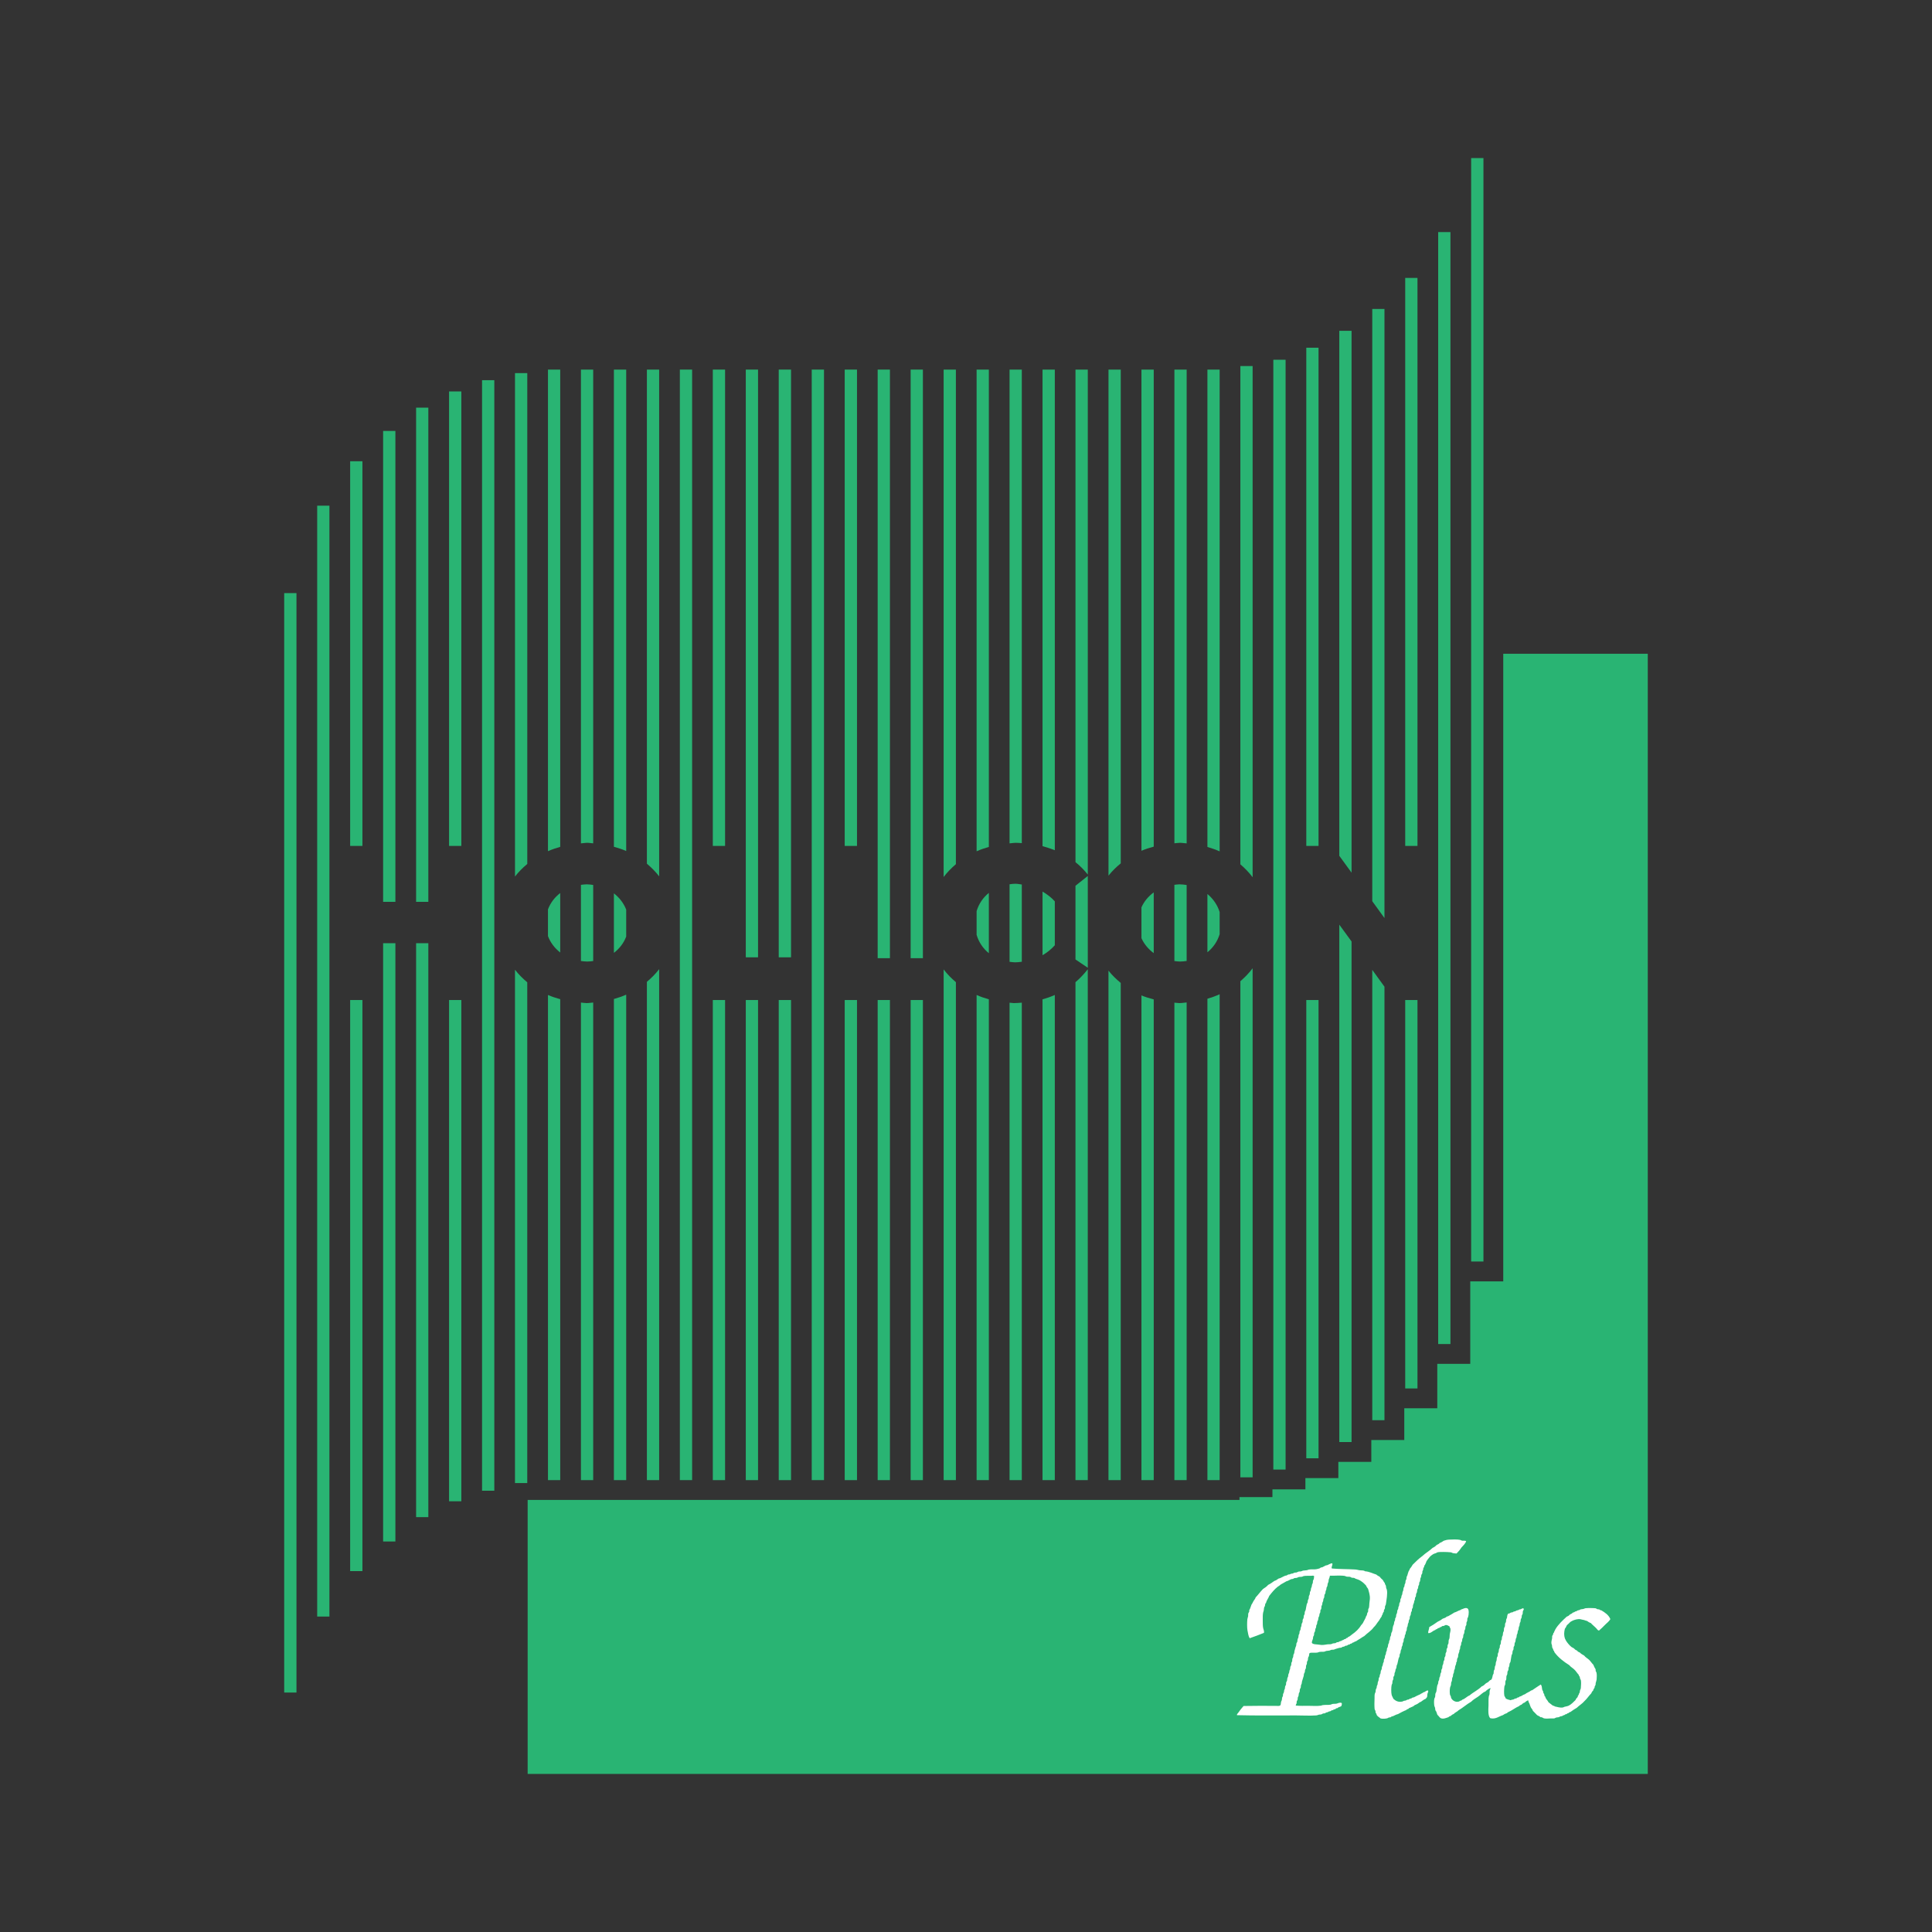 <?xml version="1.0" encoding="utf-8"?>
<!-- Generator: Adobe Illustrator 15.0.0, SVG Export Plug-In . SVG Version: 6.00 Build 0)  -->
<!DOCTYPE svg PUBLIC "-//W3C//DTD SVG 1.1//EN" "http://www.w3.org/Graphics/SVG/1.1/DTD/svg11.dtd">
<svg version="1.1" id="Слой_1" xmlns="http://www.w3.org/2000/svg" xmlns:xlink="http://www.w3.org/1999/xlink" x="0px" y="0px"
	 width="110px" height="110px" viewBox="0 0 110 110" enable-background="new 0 0 110 110" xml:space="preserve">
<rect x="0" y="0" width="110" height="110" fill="#333333" stroke="none"/>
<g>
	<g>
		<polygon fill="#29B473" points="85.589,37.222 85.589,71.825 85.589,72.956 84.458,72.956 83.761,72.956 83.71,72.956 
			83.71,76.524 83.71,77.652 82.582,77.652 81.884,77.652 81.833,77.652 81.833,79.053 81.833,80.181 80.705,80.181 80.007,80.181 
			79.954,80.181 79.954,80.86 79.954,81.988 78.826,81.988 78.128,81.988 78.077,81.988 78.077,82.104 78.077,83.233 76.949,83.233 
			76.254,83.233 76.2,83.233 76.2,84.156 75.072,84.156 74.375,84.156 74.324,84.156 74.324,84.798 73.196,84.798 72.498,84.798 
			72.447,84.798 72.447,85.239 71.319,85.239 70.619,85.239 70.57,85.239 70.57,85.399 69.442,85.399 68.745,85.399 68.691,85.399 
			67.614,85.399 67.563,85.399 66.865,85.399 66.814,85.399 65.738,85.399 65.687,85.399 64.989,85.399 64.938,85.399 
			63.858,85.399 63.811,85.399 63.112,85.399 63.062,85.399 61.982,85.399 61.934,85.399 61.233,85.399 61.183,85.399 
			60.105,85.399 60.055,85.399 59.356,85.399 59.306,85.399 58.229,85.399 58.178,85.399 57.479,85.399 57.429,85.399 
			56.352,85.399 56.301,85.399 55.604,85.399 55.553,85.399 54.476,85.399 54.424,85.399 53.727,85.399 53.676,85.399 
			52.599,85.399 52.545,85.399 51.848,85.399 51.799,85.399 50.72,85.399 50.669,85.399 49.971,85.399 49.92,85.399 48.843,85.399 
			48.792,85.399 48.094,85.399 48.043,85.399 46.966,85.399 46.913,85.399 46.215,85.399 46.167,85.399 45.087,85.399 
			45.037,85.399 44.338,85.399 44.29,85.399 43.21,85.399 43.16,85.399 42.462,85.399 42.411,85.399 30.052,85.399 30.042,85.399 
			30.042,101 93.818,101 93.818,37.222 		"/>
	</g>
	<g>
		<path fill-rule="evenodd" clip-rule="evenodd" fill="#FFFFFF" d="M83.477,87.752c-0.056,0.152-0.171,0.245-0.269,0.358
			c-0.081,0.127-0.173,0.238-0.279,0.34c-0.083-0.01-0.15-0.005-0.211-0.023c-0.039-0.009-0.066-0.037-0.11-0.044
			c-0.12-0.014-0.299-0.021-0.438-0.021c-0.102,0-0.244,0-0.33,0.021c-0.027,0.007-0.051,0.035-0.081,0.044
			c-0.069,0.028-0.12,0.03-0.183,0.076c-0.027,0.017-0.06,0.044-0.09,0.064c-0.061,0.049-0.09,0.081-0.139,0.148
			c-0.044,0.06-0.093,0.108-0.134,0.185c-0.012,0.019-0.01,0.047-0.021,0.065c-0.022,0.039-0.027,0.062-0.053,0.117
			c-0.009,0.025-0.035,0.039-0.044,0.061c-0.007,0.021-0.007,0.053-0.014,0.073c-0.012,0.026-0.035,0.047-0.044,0.074
			c-0.01,0.025,0,0.058-0.01,0.088c-0.007,0.032-0.034,0.058-0.041,0.088c-0.01,0.037,0,0.074-0.007,0.108
			c-0.012,0.037-0.044,0.063-0.054,0.098c-0.012,0.039-0.002,0.073-0.016,0.11c-0.005,0.025-0.025,0.054-0.037,0.081
			c-0.014,0.054-0.005,0.111-0.021,0.162c-0.01,0.03-0.035,0.053-0.044,0.081c-0.012,0.034,0.002,0.076-0.01,0.11
			c-0.005,0.032-0.032,0.056-0.044,0.088c-0.012,0.039-0.002,0.083-0.014,0.118c-0.007,0.03-0.035,0.053-0.044,0.081
			c-0.014,0.051-0.007,0.106-0.021,0.154c-0.01,0.032-0.037,0.063-0.047,0.095c-0.012,0.044-0.002,0.091-0.012,0.135
			c-0.009,0.029-0.036,0.053-0.046,0.08c-0.016,0.063,0.003,0.137-0.051,0.186c0.007,0.09-0.039,0.154-0.06,0.22
			c-0.017,0.053-0.008,0.113-0.021,0.161c-0.009,0.028-0.037,0.054-0.046,0.081c-0.01,0.035,0.002,0.071-0.007,0.104
			c-0.007,0.029-0.035,0.053-0.044,0.08c-0.014,0.047-0.007,0.1-0.021,0.148c-0.01,0.03-0.037,0.058-0.044,0.09
			c-0.015,0.039-0.005,0.09-0.015,0.13c-0.011,0.034-0.037,0.063-0.046,0.095c-0.009,0.037-0.005,0.076-0.014,0.11
			c-0.01,0.028-0.03,0.056-0.037,0.084c-0.014,0.041-0.009,0.095-0.023,0.139c-0.009,0.029-0.029,0.053-0.037,0.08
			c-0.011,0.054,0,0.103-0.014,0.148c-0.009,0.03-0.032,0.058-0.044,0.088c-0.012,0.034-0.004,0.074-0.016,0.11
			c-0.007,0.033-0.035,0.065-0.044,0.095c-0.01,0.04,0,0.084-0.014,0.118c-0.01,0.032-0.037,0.058-0.047,0.088
			c-0.009,0.046,0,0.097-0.014,0.144c-0.009,0.032-0.034,0.06-0.044,0.092c-0.009,0.042-0.002,0.081-0.014,0.121
			c-0.01,0.032-0.037,0.062-0.044,0.095c-0.01,0.036-0.005,0.073-0.014,0.11c-0.01,0.023-0.03,0.049-0.037,0.074
			c-0.017,0.046-0.01,0.097-0.023,0.146c-0.012,0.034-0.037,0.064-0.044,0.097c-0.009,0.035,0,0.074-0.009,0.111
			c-0.01,0.039-0.04,0.069-0.051,0.111c-0.028,0.102-0.042,0.217-0.072,0.321c-0.009,0.029-0.03,0.055-0.037,0.083
			c-0.014,0.046-0.009,0.1-0.022,0.147c-0.01,0.028-0.037,0.056-0.044,0.088c-0.01,0.035-0.005,0.074-0.017,0.108
			c-0.007,0.028-0.025,0.054-0.034,0.081c-0.015,0.044-0.005,0.093-0.015,0.134c-0.011,0.035-0.043,0.061-0.053,0.096
			c-0.012,0.034,0,0.085-0.007,0.124c-0.007,0.032-0.035,0.063-0.044,0.098c-0.012,0.046-0.005,0.099-0.014,0.147
			c-0.01,0.03-0.032,0.056-0.037,0.086c-0.03,0.122-0.032,0.438,0,0.562c0.021,0.085,0.076,0.157,0.102,0.229
			c0.115,0.106,0.279,0.211,0.522,0.148c0.027-0.01,0.049-0.03,0.074-0.037c0.032-0.012,0.069-0.005,0.104-0.017
			c0.03-0.009,0.049-0.032,0.081-0.044c0.025-0.009,0.061-0.005,0.088-0.016c0.023-0.007,0.042-0.032,0.067-0.044
			c0.021-0.01,0.051-0.005,0.073-0.012c0.042-0.019,0.072-0.069,0.148-0.061c0.115-0.066,0.24-0.122,0.367-0.178
			c0.046-0.049,0.137-0.056,0.176-0.111c0.111-0.009,0.157-0.12,0.272-0.102c0.03,0.059-0.021,0.12-0.037,0.186
			c-0.014,0.063-0.002,0.132-0.022,0.183c-0.015,0.039-0.061,0.06-0.065,0.095c-0.113,0.044-0.198,0.11-0.286,0.178
			c-0.074,0.016-0.123,0.074-0.185,0.111c-0.054,0.027-0.116,0.051-0.169,0.08c-0.028,0.015-0.037,0.037-0.061,0.051
			c-0.076,0.047-0.176,0.074-0.259,0.118c-0.019,0.01-0.027,0.035-0.044,0.046c-0.039,0.021-0.092,0.01-0.108,0.059
			c-0.171,0.066-0.326,0.149-0.48,0.235c-0.093,0.017-0.194,0.078-0.277,0.115c-0.023,0.012-0.051,0.007-0.076,0.017
			c-0.03,0.012-0.054,0.042-0.079,0.051c-0.022,0.009-0.051,0-0.083,0.009c-0.03,0.008-0.056,0.035-0.088,0.044
			c-0.09,0.025-0.284,0.044-0.391,0.008c-0.016-0.008-0.023-0.026-0.051-0.044c-0.053-0.035-0.122-0.084-0.162-0.148
			c-0.011-0.019-0.011-0.051-0.021-0.074c-0.014-0.022-0.034-0.041-0.039-0.051c-0.012-0.032-0.005-0.073-0.014-0.11
			c-0.01-0.032-0.04-0.063-0.047-0.102c-0.016-0.174-0.014-0.412-0.004-0.62c0.002-0.09-0.003-0.176,0.014-0.249
			c0.009-0.04,0.034-0.074,0.044-0.111c0.012-0.046,0.002-0.095,0.014-0.134c0.009-0.035,0.037-0.063,0.046-0.095
			c0.01-0.037,0.003-0.076,0.014-0.111c0.008-0.025,0.028-0.046,0.037-0.074c0.012-0.041,0.005-0.09,0.017-0.131
			c0.007-0.037,0.032-0.072,0.042-0.111c0.009-0.042,0.004-0.086,0.014-0.125c0.009-0.032,0.037-0.056,0.046-0.088
			c0.009-0.037,0.002-0.074,0.017-0.11c0.004-0.023,0.027-0.049,0.034-0.072c0.014-0.044,0.005-0.092,0.017-0.134
			c0.009-0.037,0.041-0.074,0.051-0.113c0.012-0.039,0.004-0.081,0.014-0.122c0.009-0.033,0.037-0.065,0.044-0.095
			c0.012-0.037,0.007-0.079,0.019-0.111c0.009-0.035,0.034-0.061,0.041-0.09c0.01-0.035,0-0.076,0.008-0.111
			c0.009-0.037,0.043-0.069,0.051-0.108c0.011-0.042,0.004-0.083,0.016-0.127c0.01-0.03,0.035-0.061,0.044-0.093
			c0.01-0.039,0.003-0.076,0.014-0.113c0.01-0.025,0.028-0.044,0.037-0.074c0.014-0.039,0.005-0.09,0.014-0.132
			c0.01-0.029,0.037-0.053,0.044-0.08c0.017-0.049,0.01-0.1,0.023-0.146c0.01-0.034,0.035-0.064,0.044-0.097
			c0.009-0.037,0.005-0.076,0.017-0.111c0.009-0.025,0.027-0.046,0.036-0.073c0.012-0.042,0.003-0.088,0.015-0.132
			c0.007-0.032,0.034-0.058,0.044-0.09c0.016-0.047,0.009-0.1,0.022-0.146c0.01-0.029,0.032-0.058,0.044-0.088
			c0.03-0.104,0.032-0.215,0.061-0.316c0.005-0.03,0.032-0.058,0.041-0.088c0.017-0.048,0.01-0.102,0.023-0.147
			c0.009-0.032,0.037-0.064,0.044-0.098c0.009-0.032,0-0.064,0.007-0.097c0.012-0.027,0.037-0.051,0.046-0.081
			c0.012-0.041,0.003-0.085,0.015-0.129c0.007-0.035,0.034-0.063,0.044-0.098c0.014-0.048,0.007-0.106,0.022-0.154
			c0.01-0.03,0.035-0.051,0.044-0.081c0.01-0.035,0.005-0.076,0.014-0.108c0.008-0.025,0.028-0.049,0.037-0.076
			c0.014-0.042,0.003-0.091,0.017-0.135c0.007-0.027,0.034-0.048,0.041-0.078c0.019-0.051,0.008-0.111,0.023-0.164
			c0.01-0.028,0.037-0.051,0.044-0.079c0.012-0.037,0.002-0.073,0.017-0.11c0.007-0.023,0.027-0.049,0.037-0.074
			c0.014-0.046,0.007-0.093,0.021-0.141c0.007-0.025,0.027-0.051,0.037-0.081c0.014-0.051,0.007-0.104,0.021-0.152
			c0.009-0.028,0.037-0.054,0.044-0.081c0.012-0.037,0.005-0.076,0.017-0.111c0.009-0.025,0.027-0.046,0.036-0.074
			c0.015-0.041,0.005-0.09,0.015-0.131c0.007-0.035,0.034-0.063,0.046-0.098c0.012-0.041,0.005-0.081,0.014-0.125
			c0.007-0.029,0.037-0.063,0.044-0.097c0.023-0.093,0.044-0.155,0.074-0.235c0.022-0.037,0.053-0.067,0.06-0.125
			c0.063-0.074,0.12-0.152,0.169-0.243c0.174-0.173,0.349-0.347,0.553-0.494c0.176-0.171,0.404-0.289,0.58-0.463
			c0.097-0.041,0.169-0.099,0.235-0.168c0.069-0.025,0.13-0.061,0.169-0.111c0.09-0.03,0.159-0.078,0.229-0.125
			c0.108-0.032,0.162-0.058,0.31-0.066c0.142-0.01,0.481-0.019,0.627,0.016c0.037,0.007,0.069,0.037,0.102,0.044
			C83.331,87.731,83.416,87.701,83.477,87.752z"/>
		<path fill-rule="evenodd" clip-rule="evenodd" fill="#FFFFFF" d="M75.852,89.012c0.046,0.093-0.067,0.178-0.023,0.291
			c0.414,0.039,0.879,0.03,1.311,0.056c0.091,0.002,0.171,0.027,0.245,0.041c0.12,0.023,0.254-0.009,0.331,0.061
			c0.259,0.019,0.434,0.125,0.649,0.189c0.048,0.051,0.117,0.081,0.183,0.118c0.053,0.063,0.105,0.129,0.175,0.178
			c0.042,0.064,0.074,0.139,0.125,0.191c-0.009,0.063,0.049,0.103,0.058,0.148c0.015,0.041,0.005,0.09,0.017,0.132
			c0.009,0.03,0.03,0.058,0.037,0.088c0.053,0.227-0.021,0.585-0.054,0.832c-0.002,0.037-0.039,0.078-0.048,0.117
			c-0.012,0.042,0.002,0.088-0.01,0.125c-0.009,0.032-0.041,0.063-0.051,0.098c-0.007,0.025,0,0.058-0.007,0.083
			c-0.009,0.023-0.039,0.046-0.051,0.071s-0.007,0.054-0.017,0.074c-0.019,0.044-0.06,0.081-0.058,0.134
			c-0.083,0.093-0.127,0.225-0.215,0.314c-0.071,0.102-0.141,0.213-0.233,0.294c-0.146,0.208-0.37,0.335-0.545,0.508
			c-0.088,0.037-0.157,0.104-0.238,0.148c-0.079,0.048-0.159,0.092-0.233,0.147c-0.051,0-0.083,0.039-0.127,0.058
			c-0.021,0.012-0.051,0.012-0.072,0.023c-0.019,0.01-0.027,0.035-0.044,0.042c-0.022,0.014-0.053,0.007-0.073,0.016
			c-0.019,0.01-0.028,0.03-0.044,0.039c-0.028,0.01-0.063,0.01-0.091,0.019c-0.022,0.012-0.037,0.04-0.058,0.047
			c-0.025,0.007-0.058,0-0.081,0.007c-0.032,0.009-0.055,0.041-0.09,0.053c-0.021,0.005-0.049-0.002-0.071,0.007
			c-0.032,0.012-0.056,0.04-0.088,0.051c-0.03,0.01-0.069,0-0.098,0.008c-0.063,0.014-0.12,0.036-0.208,0.06
			c-0.039,0.01-0.076,0.035-0.115,0.044c-0.042,0.009-0.09-0.002-0.134,0.007c-0.028,0.005-0.067,0.032-0.109,0.044
			c-0.06,0.014-0.134,0.01-0.191,0.023c-0.034,0.007-0.063,0.03-0.088,0.037c-0.097,0.022-0.208,0-0.31,0.021
			c-0.017,0.002-0.061,0.025-0.083,0.03c-0.142,0.032-0.397-0.015-0.463,0.037c-0.029,0.022-0.016,0.08-0.036,0.161
			c-0.008,0.03-0.033,0.056-0.044,0.088c-0.015,0.044-0.005,0.098-0.017,0.139c-0.009,0.044-0.044,0.081-0.051,0.104
			c-0.009,0.037,0.002,0.08-0.007,0.117c-0.007,0.037-0.037,0.069-0.044,0.102c-0.012,0.054,0,0.109-0.014,0.157
			c-0.01,0.03-0.037,0.056-0.044,0.088c-0.012,0.042-0.003,0.091-0.019,0.132c-0.007,0.03-0.032,0.056-0.044,0.091
			c-0.01,0.036-0.003,0.076-0.014,0.117c-0.028,0.104-0.065,0.204-0.095,0.308c-0.012,0.042-0.012,0.097-0.021,0.132
			c-0.009,0.032-0.027,0.056-0.037,0.081c-0.014,0.046-0.007,0.097-0.016,0.143c-0.01,0.033-0.042,0.067-0.051,0.103
			c-0.012,0.046,0,0.097-0.01,0.132c-0.009,0.036-0.041,0.066-0.048,0.104c-0.012,0.042-0.005,0.09-0.017,0.132
			c-0.009,0.034-0.034,0.063-0.044,0.097c-0.009,0.035,0,0.072-0.007,0.109c-0.007,0.039-0.039,0.071-0.053,0.11
			c-0.01,0.035,0.004,0.076-0.008,0.111c-0.009,0.039-0.053,0.078-0.043,0.125c0.233,0.027,0.478,0.016,0.714,0.016
			c0.24,0,0.485,0.021,0.714-0.009c0.032-0.003,0.058-0.023,0.088-0.028c0.157-0.03,0.328,0,0.472-0.03
			c0.032-0.007,0.058-0.029,0.088-0.036c0.083-0.019,0.173-0.003,0.254-0.023c0.067-0.017,0.174-0.081,0.277-0.037
			c0.035,0.042,0.002,0.12-0.007,0.164c-0.034,0.049-0.097,0.054-0.164,0.081c-0.023,0.009-0.044,0.039-0.071,0.051
			c-0.019,0.007-0.042,0-0.059,0.007c-0.025,0.012-0.044,0.039-0.066,0.054c-0.023,0.009-0.054,0.002-0.074,0.014
			c-0.019,0.009-0.032,0.027-0.053,0.037c-0.023,0.009-0.049,0.007-0.072,0.014c-0.029,0.009-0.053,0.041-0.083,0.053
			c-0.019,0.007-0.046,0-0.064,0.007c-0.032,0.01-0.054,0.035-0.081,0.044c-0.023,0.007-0.049,0.007-0.074,0.015
			c-0.037,0.014-0.063,0.041-0.095,0.051c-0.027,0.009-0.06,0-0.09,0.007c-0.037,0.012-0.067,0.044-0.102,0.053
			c-0.039,0.012-0.091,0.005-0.134,0.014c-0.061,0.017-0.093,0.04-0.167,0.044c-0.355,0.025-0.744,0-1.137,0
			c-1.089,0-2.33,0.014-3.365-0.014c-0.014-0.056,0.046-0.1,0.074-0.139c0.088-0.129,0.196-0.268,0.303-0.384
			c0.587-0.014,1.179-0.007,1.796-0.007c0.129,0,0.27,0.028,0.31-0.053c0.019-0.035,0.011-0.111,0.029-0.176
			c0.012-0.039,0.04-0.079,0.044-0.104c0.012-0.044,0.005-0.09,0.015-0.132c0.009-0.034,0.036-0.062,0.044-0.095
			c0.011-0.036,0-0.076,0.009-0.11c0.009-0.039,0.042-0.072,0.051-0.111c0.01-0.037,0.005-0.076,0.014-0.11
			c0.01-0.03,0.028-0.054,0.037-0.079c0.014-0.046,0.005-0.095,0.017-0.134c0.009-0.037,0.041-0.069,0.051-0.104
			c0.009-0.039-0.003-0.088,0.007-0.124c0.009-0.037,0.044-0.072,0.053-0.111c0.01-0.044,0.003-0.093,0.015-0.132
			c0.009-0.037,0.034-0.06,0.043-0.097c0.01-0.035,0.005-0.081,0.015-0.118c0.009-0.035,0.034-0.067,0.044-0.102
			c0.011-0.037,0.007-0.076,0.016-0.111c0.01-0.032,0.028-0.058,0.037-0.088c0.012-0.039,0.005-0.083,0.014-0.127
			c0.01-0.037,0.042-0.071,0.054-0.108c0.007-0.039-0.005-0.079,0.007-0.118c0.007-0.032,0.034-0.064,0.044-0.095
			c0.012-0.053,0-0.1,0.014-0.147c0.009-0.03,0.037-0.065,0.044-0.098c0.012-0.039,0.005-0.083,0.014-0.125
			c0.01-0.032,0.035-0.062,0.046-0.095c0.01-0.036,0.005-0.08,0.015-0.117c0.019-0.063,0.037-0.135,0.06-0.215
			c0.01-0.028,0.028-0.059,0.035-0.088c0.014-0.042,0.004-0.091,0.016-0.135c0.01-0.036,0.044-0.064,0.051-0.102
			c0.012-0.044,0.003-0.09,0.017-0.134c0.009-0.034,0.032-0.064,0.042-0.102c0.011-0.044,0.007-0.093,0.016-0.132
			c0.01-0.034,0.035-0.063,0.044-0.097c0.01-0.03,0-0.069,0.007-0.103c0.012-0.039,0.042-0.071,0.054-0.112
			c0.009-0.035,0.004-0.072,0.014-0.109c0.009-0.032,0.025-0.063,0.037-0.095c0.011-0.039,0.004-0.085,0.016-0.125
			c0.01-0.036,0.042-0.069,0.051-0.104c0.01-0.039-0.004-0.086,0.007-0.127c0.01-0.035,0.042-0.064,0.051-0.102
			c0.012-0.044,0.003-0.091,0.015-0.135c0.011-0.029,0.037-0.06,0.044-0.092c0.011-0.04,0-0.081,0.009-0.12
			c0.01-0.037,0.042-0.074,0.051-0.111c0.025-0.104,0.032-0.217,0.061-0.323c0.009-0.04,0.039-0.072,0.051-0.108
			c0.012-0.044,0.002-0.088,0.016-0.128c0.007-0.032,0.035-0.055,0.042-0.088c0.014-0.046,0.002-0.099,0.016-0.147
			c0.01-0.032,0.037-0.063,0.044-0.095c0.012-0.044,0.003-0.088,0.015-0.134c0.007-0.03,0.037-0.056,0.044-0.088
			c0.011-0.035,0.004-0.079,0.016-0.118c0.007-0.027,0.028-0.056,0.037-0.088c0.012-0.039,0.012-0.085,0.021-0.125
			c0.012-0.037,0.037-0.066,0.044-0.104c0.01-0.037-0.002-0.079,0.007-0.118c0.01-0.03,0.035-0.056,0.044-0.088
			c0.019-0.06,0.012-0.115,0.023-0.178c-0.049-0.039-0.113-0.017-0.169-0.014c-0.141,0.007-0.296-0.012-0.428,0.014
			c-0.029,0.009-0.06,0.032-0.087,0.037c-0.063,0.016-0.125,0.004-0.183,0.016c-0.044,0.01-0.081,0.042-0.128,0.051
			c-0.036,0.01-0.08,0-0.117,0.01c-0.037,0.007-0.063,0.039-0.095,0.049c-0.023,0.009-0.051,0.004-0.074,0.007
			c-0.108,0.032-0.194,0.11-0.296,0.127c-0.108,0.056-0.203,0.125-0.314,0.178c-0.058,0.037-0.095,0.09-0.164,0.118
			c-0.196,0.15-0.349,0.342-0.501,0.536c-0.049,0.147-0.15,0.24-0.183,0.406c-0.059,0.03-0.042,0.098-0.065,0.176
			c-0.014,0.032-0.041,0.061-0.046,0.095c-0.01,0.047-0.005,0.098-0.017,0.148c-0.007,0.041-0.025,0.078-0.034,0.117
			c-0.028,0.121-0.023,0.294-0.023,0.441c0,0.157-0.002,0.329,0.023,0.451c0.019,0.093,0.069,0.176,0.044,0.271
			c-0.266,0.108-0.534,0.21-0.812,0.305c-0.069-0.1-0.095-0.286-0.125-0.443c-0.029-0.167-0.025-0.455-0.007-0.641
			c0.005-0.056,0.035-0.11,0.044-0.171c0.01-0.056-0.005-0.113,0.01-0.162c0.009-0.032,0.039-0.058,0.051-0.092
			c0.007-0.032-0.003-0.072,0.007-0.1c0.009-0.025,0.034-0.051,0.044-0.081c0.027-0.083,0.053-0.152,0.081-0.227
			c0.051-0.06,0.076-0.141,0.117-0.205c0.04-0.069,0.095-0.116,0.118-0.201c0.144-0.152,0.271-0.328,0.418-0.479
			c0.109-0.069,0.213-0.139,0.296-0.236c0.13-0.062,0.243-0.146,0.354-0.226c0.093-0.025,0.162-0.077,0.229-0.128
			c0.132-0.025,0.247-0.115,0.384-0.166c0.025-0.012,0.058-0.007,0.088-0.017c0.029-0.011,0.055-0.041,0.087-0.053
			c0.023-0.007,0.056,0,0.081-0.007c0.03-0.007,0.051-0.028,0.081-0.037c0.03-0.007,0.067-0.007,0.095-0.014
			c0.035-0.01,0.061-0.037,0.09-0.044c0.037-0.012,0.079-0.005,0.125-0.014c0.044-0.012,0.079-0.042,0.125-0.054
			c0.037-0.007,0.083,0.003,0.125-0.007c0.039-0.007,0.076-0.034,0.118-0.044c0.071-0.016,0.146-0.007,0.222-0.023
			c0.032-0.004,0.066-0.027,0.102-0.036c0.147-0.03,0.301,0.004,0.435-0.023c0.064-0.01,0.141-0.03,0.191-0.049
			c0.025-0.012,0.042-0.034,0.065-0.046c0.027-0.01,0.058-0.005,0.083-0.014c0.066-0.025,0.129-0.076,0.198-0.104
			c0.025-0.009,0.056-0.005,0.081-0.014c0.086-0.032,0.162-0.088,0.236-0.102C75.808,89.007,75.826,89.002,75.852,89.012z
			 M74.996,93.629c0.086,0.008,0.169,0.021,0.243,0.028c0.125,0.009,0.235-0.025,0.354-0.037c0.071-0.007,0.139,0.002,0.185-0.007
			c0.037-0.007,0.074-0.032,0.116-0.044c0.046-0.012,0.099-0.007,0.136-0.014c0.032-0.012,0.058-0.044,0.093-0.054
			c0.025-0.004,0.058,0,0.081-0.007c0.032-0.012,0.06-0.039,0.09-0.051c0.019-0.007,0.039,0,0.058-0.009
			c0.023-0.007,0.042-0.032,0.067-0.044c0.019-0.007,0.044-0.007,0.06-0.015c0.021-0.009,0.033-0.034,0.059-0.043
			c0.019-0.01,0.048-0.008,0.066-0.015c0.037-0.021,0.058-0.073,0.108-0.06c0.015-0.019,0.028-0.037,0.047-0.054
			c0.083-0.021,0.143-0.09,0.213-0.139c0.212-0.147,0.401-0.318,0.531-0.543c0.046-0.019,0.053-0.081,0.092-0.104
			c0.059-0.142,0.15-0.25,0.192-0.407c0.049-0.034,0.039-0.104,0.06-0.169c0.01-0.029,0.037-0.048,0.044-0.073
			c0.015-0.047,0-0.102,0.015-0.155c0.009-0.027,0.029-0.051,0.039-0.081c0.014-0.056,0.014-0.152,0.021-0.242
			c0.007-0.083,0.023-0.169,0.028-0.243c0.018-0.227-0.061-0.437-0.103-0.589c-0.048-0.058-0.092-0.125-0.124-0.199
			c-0.074-0.078-0.174-0.176-0.273-0.235c-0.034-0.021-0.071-0.051-0.104-0.064c-0.072-0.037-0.137-0.047-0.213-0.077
			c-0.025-0.009-0.049-0.036-0.074-0.041c-0.044-0.014-0.099-0.002-0.146-0.017c-0.029-0.009-0.053-0.034-0.083-0.044
			c-0.051-0.016-0.134,0-0.206-0.016c-0.034-0.005-0.064-0.03-0.095-0.037c-0.23-0.044-0.638-0.005-0.854-0.014
			c-0.007,0.085-0.049,0.166-0.067,0.222c-0.012,0.042-0.002,0.081-0.014,0.125c-0.007,0.034-0.035,0.066-0.044,0.104
			c-0.014,0.049-0.007,0.102-0.023,0.146c-0.009,0.03-0.034,0.054-0.044,0.084c-0.009,0.034-0.002,0.076-0.014,0.115
			c-0.007,0.03-0.03,0.053-0.037,0.081c-0.012,0.039-0.002,0.081-0.014,0.117c-0.009,0.035-0.044,0.063-0.053,0.098
			c-0.012,0.048-0.003,0.1-0.015,0.147c-0.009,0.032-0.034,0.056-0.044,0.086c-0.011,0.037-0.002,0.081-0.016,0.12
			c-0.007,0.027-0.025,0.051-0.037,0.081c-0.012,0.041-0.009,0.092-0.021,0.132c-0.007,0.027-0.03,0.048-0.037,0.073
			c-0.012,0.054,0.002,0.111-0.017,0.162c-0.004,0.025-0.034,0.046-0.044,0.074c-0.009,0.034,0.003,0.078-0.004,0.11
			c-0.012,0.032-0.035,0.065-0.047,0.098c-0.009,0.039-0.004,0.081-0.016,0.115c-0.007,0.032-0.032,0.058-0.042,0.088
			c-0.014,0.046-0.007,0.1-0.023,0.147c-0.009,0.033-0.034,0.059-0.044,0.091c-0.011,0.037-0.002,0.085-0.014,0.125
			c-0.009,0.034-0.037,0.06-0.046,0.095c-0.01,0.036,0,0.078-0.012,0.117c-0.009,0.025-0.03,0.049-0.037,0.074
			c-0.016,0.049-0.007,0.1-0.025,0.147c-0.009,0.028-0.034,0.054-0.044,0.081c-0.012,0.044,0,0.095-0.014,0.139
			c-0.009,0.03-0.037,0.051-0.044,0.081c-0.012,0.037-0.002,0.083-0.014,0.118c-0.025,0.076-0.064,0.147-0.061,0.229
			C74.752,93.62,74.862,93.615,74.996,93.629z"/>
		<path fill-rule="evenodd" clip-rule="evenodd" fill="#FFFFFF" d="M83.093,93.943c0.009,0.091-0.039,0.171-0.058,0.236
			c-0.021,0.06-0.007,0.122-0.025,0.178c-0.008,0.03-0.035,0.053-0.044,0.081c-0.021,0.081,0.004,0.173-0.059,0.22
			c0.021,0.08-0.039,0.147-0.058,0.229c-0.012,0.039-0.002,0.083-0.016,0.125c-0.007,0.027-0.028,0.056-0.037,0.081
			c-0.014,0.046-0.007,0.099-0.021,0.147c-0.01,0.025-0.03,0.053-0.037,0.081c-0.012,0.041-0.005,0.088-0.017,0.132
			c-0.005,0.027-0.027,0.053-0.037,0.081c-0.014,0.055-0.007,0.115-0.021,0.171c-0.007,0.029-0.027,0.053-0.037,0.081
			c-0.014,0.048-0.005,0.102-0.014,0.152c-0.007,0.044-0.035,0.078-0.046,0.117c-0.033,0.135-0.03,0.336-0.008,0.444
			c0.008,0.025,0.033,0.051,0.047,0.088c0.007,0.027,0.005,0.06,0.014,0.081c0.056,0.129,0.227,0.271,0.441,0.212
			c0.053-0.011,0.063-0.058,0.141-0.058c0.023-0.012,0.035-0.037,0.059-0.051c0.166-0.053,0.254-0.18,0.413-0.242
			c0.213-0.186,0.488-0.308,0.685-0.509c0.051-0.019,0.09-0.042,0.132-0.074c0.039-0.03,0.073-0.076,0.11-0.102
			c0.042-0.032,0.093-0.044,0.132-0.076c0.039-0.03,0.064-0.074,0.104-0.102c0.022-0.014,0.046-0.01,0.066-0.028
			c0.061-0.058,0.063-0.164,0.095-0.274c0.007-0.025,0.03-0.047,0.04-0.072c0.014-0.055,0.002-0.115,0.018-0.171
			c0.01-0.025,0.03-0.046,0.037-0.073c0.017-0.054,0.007-0.113,0.023-0.169c0.007-0.025,0.03-0.049,0.034-0.074
			c0.017-0.046,0.005-0.104,0.019-0.154c0.008-0.04,0.033-0.077,0.042-0.118c0.012-0.051,0.002-0.108,0.017-0.152
			c0.009-0.033,0.036-0.063,0.044-0.091c0.011-0.046,0-0.104,0.016-0.154c0.005-0.025,0.028-0.047,0.037-0.074
			c0.014-0.053,0.009-0.113,0.021-0.162c0.012-0.037,0.035-0.063,0.044-0.095c0.01-0.041,0-0.09,0.007-0.117
			c0.007-0.028,0.035-0.056,0.047-0.088c0.022-0.088-0.005-0.188,0.058-0.238c0.014-0.061,0.005-0.118,0.023-0.176
			c0.007-0.027,0.027-0.046,0.036-0.074c0.015-0.048,0.005-0.108,0.021-0.161c0.007-0.03,0.029-0.054,0.037-0.081
			c0.016-0.061,0.004-0.125,0.022-0.183c0.007-0.032,0.037-0.061,0.044-0.09c0.012-0.054,0-0.111,0.014-0.162
			c0.007-0.028,0.035-0.054,0.044-0.081c0.012-0.046,0.003-0.1,0.015-0.146c0.009-0.037,0.036-0.064,0.044-0.097
			c0.021-0.086,0.002-0.183,0.083-0.243c0.06,0.017,0.102-0.044,0.152-0.06c0.025-0.005,0.053,0.002,0.076-0.008
			c0.025-0.009,0.044-0.032,0.071-0.041c0.028-0.012,0.061-0.01,0.088-0.019c0.032-0.01,0.058-0.039,0.091-0.049
			c0.019-0.009,0.046-0.005,0.064-0.009c0.032-0.01,0.053-0.032,0.081-0.044c0.027-0.01,0.058-0.007,0.081-0.014
			c0.048-0.019,0.104-0.081,0.161-0.037c0.028,0.063-0.03,0.108-0.044,0.152c-0.012,0.051,0,0.108-0.014,0.157
			c-0.009,0.025-0.037,0.051-0.044,0.081c-0.012,0.041-0.002,0.09-0.016,0.132c-0.008,0.032-0.035,0.055-0.044,0.087
			c-0.012,0.044-0.003,0.091-0.015,0.135c-0.007,0.025-0.027,0.048-0.037,0.081c-0.016,0.044-0.007,0.099-0.022,0.146
			c-0.007,0.027-0.028,0.053-0.037,0.081c-0.012,0.048-0.007,0.099-0.021,0.147c-0.007,0.027-0.028,0.053-0.037,0.081
			c-0.014,0.046-0.01,0.095-0.021,0.139c-0.009,0.025-0.029,0.049-0.036,0.074c-0.015,0.053-0.005,0.11-0.023,0.161
			c-0.01,0.025-0.03,0.051-0.037,0.076c-0.014,0.049-0.005,0.104-0.021,0.153c-0.01,0.025-0.03,0.048-0.037,0.076
			c-0.017,0.051-0.005,0.105-0.023,0.161c-0.007,0.021-0.03,0.042-0.037,0.065c-0.014,0.048-0.002,0.102-0.014,0.147
			c-0.009,0.03-0.037,0.051-0.044,0.081c-0.016,0.051-0.007,0.11-0.022,0.162c-0.01,0.032-0.04,0.06-0.044,0.095
			c-0.017,0.115-0.042,0.249-0.059,0.362c-0.007,0.025-0.044,0.069-0.051,0.102c-0.014,0.047-0.004,0.093-0.016,0.142
			c-0.01,0.027-0.028,0.048-0.039,0.08c-0.012,0.044-0.003,0.093-0.012,0.139c-0.01,0.037-0.049,0.072-0.054,0.111
			c-0.007,0.056,0,0.1-0.014,0.148c-0.007,0.022-0.03,0.046-0.037,0.073c-0.021,0.069-0.005,0.15-0.022,0.222
			c-0.005,0.021-0.03,0.042-0.037,0.065c-0.021,0.071-0.003,0.147-0.021,0.22c-0.009,0.039-0.039,0.06-0.044,0.11
			c-0.019,0.181-0.029,0.363,0,0.531c0.023,0.04,0.056,0.072,0.065,0.125c0.064,0.072,0.185,0.086,0.289,0.118
			c0.053-0.032,0.112-0.027,0.166-0.046c0.03-0.007,0.049-0.032,0.076-0.044c0.023-0.01,0.056-0.005,0.081-0.012
			c0.027-0.012,0.051-0.042,0.081-0.054c0.016-0.007,0.044,0,0.058-0.007c0.023-0.012,0.041-0.041,0.066-0.053
			c0.017-0.005,0.037,0,0.052-0.007c0.08-0.037,0.149-0.098,0.237-0.118c0.1-0.088,0.25-0.125,0.352-0.213
			c0.019-0.007,0.037-0.014,0.061-0.016c0.154-0.113,0.323-0.213,0.485-0.324c0.078,0.077,0.06,0.194,0.088,0.303
			c0.007,0.03,0.041,0.061,0.051,0.096c0.009,0.025,0,0.053,0.009,0.073c0.007,0.025,0.035,0.044,0.044,0.065
			c0.025,0.064,0.007,0.127,0.067,0.156c0.025,0.137,0.132,0.199,0.185,0.317c0.078,0.069,0.166,0.124,0.247,0.191
			c0.051,0.007,0.091,0.023,0.12,0.049c0.139,0.025,0.284,0.085,0.456,0.056c0.027-0.007,0.055-0.028,0.087-0.037
			c0.088-0.025,0.176-0.032,0.243-0.067c0.146-0.071,0.275-0.213,0.384-0.318c0.025-0.074,0.076-0.123,0.125-0.176
			c0-0.065,0.029-0.095,0.06-0.125c-0.014-0.049,0.035-0.081,0.051-0.123c0.014-0.039,0.007-0.09,0.023-0.136
			c0.014-0.044,0.039-0.063,0.044-0.125c0.012-0.132,0.025-0.342,0-0.455c-0.01-0.028-0.035-0.049-0.044-0.081
			c-0.012-0.032-0.005-0.071-0.017-0.097c-0.014-0.042-0.069-0.072-0.058-0.118c-0.095-0.098-0.159-0.218-0.259-0.308
			c-0.09-0.086-0.206-0.144-0.279-0.242c-0.326-0.204-0.624-0.433-0.846-0.737c-0.008-0.019-0.015-0.037-0.017-0.061
			c-0.012-0.025-0.035-0.037-0.051-0.058c0.016-0.061-0.042-0.095-0.058-0.148c-0.012-0.039-0.005-0.09-0.017-0.141
			c-0.005-0.025-0.025-0.053-0.027-0.081c-0.017-0.095,0.016-0.203,0.037-0.308c0.009-0.048-0.005-0.09,0.007-0.127
			c0.016-0.053,0.073-0.092,0.058-0.154c0.016-0.019,0.034-0.037,0.051-0.058c0-0.077,0.056-0.098,0.067-0.164
			c0.171-0.287,0.413-0.509,0.653-0.729c0.072-0.023,0.132-0.061,0.171-0.115c0.074-0.03,0.139-0.069,0.19-0.12
			c0.055-0.003,0.09-0.028,0.117-0.056c0.061,0.009,0.104-0.049,0.164-0.067c0.021-0.009,0.044,0,0.065-0.009
			c0.025-0.01,0.046-0.032,0.076-0.044c0.034-0.014,0.099-0.007,0.159-0.023c0.049-0.009,0.076-0.037,0.134-0.044
			c0.106-0.012,0.25-0.012,0.36-0.007c0.077,0.005,0.162,0.002,0.216,0.014c0.027,0.01,0.053,0.037,0.08,0.047
			c0.072,0.019,0.135-0.005,0.169,0.058c0.03-0.005,0.037,0.012,0.064,0.009c0.213,0.127,0.416,0.262,0.516,0.499
			c-0.076,0.144-0.21,0.227-0.314,0.338c-0.11,0.108-0.215,0.22-0.333,0.316c-0.032-0.002-0.051-0.021-0.073-0.034
			c-0.113-0.153-0.273-0.259-0.397-0.397c-0.086-0.025-0.148-0.074-0.213-0.118c-0.09-0.014-0.13-0.051-0.245-0.067
			c-0.081-0.012-0.147-0.046-0.24-0.037c-0.189,0.017-0.345,0.081-0.465,0.162c-0.064,0.063-0.122,0.13-0.194,0.185
			c-0.039,0.065-0.062,0.146-0.115,0.199c-0.051,0.201-0.058,0.379,0,0.553c0.014,0.036,0.039,0.087,0.061,0.124
			c0.034,0.063,0.092,0.135,0.146,0.199c0.053,0.06,0.113,0.127,0.171,0.169c0.037,0.027,0.093,0.044,0.132,0.073
			c0.058,0.044,0.083,0.104,0.169,0.118c0.041,0.054,0.095,0.097,0.168,0.118c0.067,0.076,0.16,0.125,0.25,0.176
			c0.076,0.102,0.191,0.159,0.282,0.242c0.088,0.086,0.154,0.196,0.242,0.282c0.019,0.06,0.046,0.102,0.076,0.169
			c0.01,0.029,0.042,0.058,0.049,0.08c0.012,0.03-0.002,0.069,0.007,0.104c0.01,0.03,0.035,0.056,0.044,0.088
			c0.03,0.106,0.019,0.279,0.009,0.406c-0.007,0.065-0.039,0.13-0.053,0.197c-0.007,0.036,0,0.076-0.007,0.102
			c-0.007,0.03-0.042,0.06-0.049,0.09c-0.009,0.023,0,0.053-0.009,0.074c-0.021,0.048-0.079,0.081-0.067,0.139
			c-0.051,0.048-0.093,0.104-0.118,0.178c-0.141,0.139-0.244,0.31-0.391,0.443c-0.124,0.148-0.3,0.248-0.438,0.382
			c-0.125,0.074-0.245,0.147-0.356,0.235c-0.048,0.007-0.085,0.03-0.11,0.065c-0.061,0-0.086,0.034-0.118,0.06
			c-0.058-0.012-0.076,0.03-0.118,0.051c-0.019,0.01-0.046,0.007-0.064,0.017c-0.027,0.012-0.042,0.032-0.067,0.041
			c-0.027,0.012-0.064,0.007-0.097,0.017c-0.03,0.009-0.056,0.032-0.088,0.046c-0.049,0.014-0.104,0.007-0.154,0.021
			c-0.03,0.007-0.056,0.036-0.088,0.044c-0.059,0.014-0.157,0.007-0.229,0.007c-0.129,0.007-0.281,0.019-0.381-0.007
			c-0.051-0.015-0.106-0.079-0.186-0.061c-0.055-0.051-0.127-0.081-0.198-0.118c-0.079-0.088-0.162-0.164-0.243-0.249
			c-0.016-0.084-0.085-0.132-0.117-0.199c-0.032-0.063-0.049-0.134-0.076-0.205c-0.017-0.052-0.069-0.1-0.065-0.186
			c-0.099,0.003-0.152,0.086-0.219,0.125c-0.019,0.012-0.042,0.014-0.061,0.023c-0.042,0.022-0.074,0.071-0.115,0.095
			c-0.047,0.027-0.1,0.025-0.12,0.073c-0.233,0.1-0.409,0.255-0.641,0.354c-0.03,0.007-0.037,0.039-0.06,0.051
			c-0.091,0.027-0.169,0.066-0.236,0.117c-0.227,0.067-0.418,0.252-0.721,0.171c-0.127-0.136-0.109-0.45-0.095-0.723
			c0.007-0.188-0.012-0.391,0.022-0.536c0.003-0.023,0.021-0.042,0.028-0.067c0.022-0.081,0.002-0.176,0.022-0.257
			c0.012-0.053,0.051-0.085,0.037-0.134c-0.095,0.037-0.212,0.118-0.289,0.199c-0.161,0.058-0.268,0.196-0.404,0.286
			c-0.139,0.095-0.289,0.176-0.404,0.296c-0.257,0.146-0.462,0.337-0.714,0.485c-0.079,0.088-0.208,0.125-0.282,0.215
			c-0.071,0.023-0.127,0.069-0.176,0.115c-0.058,0.007-0.092,0.037-0.125,0.067c-0.127,0.039-0.272,0.115-0.42,0.061
			c-0.083-0.033-0.135-0.144-0.206-0.199c-0.023-0.063-0.039-0.125-0.064-0.185c-0.014-0.025-0.035-0.04-0.044-0.065
			c-0.019-0.041-0.012-0.099-0.023-0.147c-0.012-0.044-0.039-0.083-0.044-0.118c-0.019-0.129-0.025-0.298,0.007-0.418
			c0.01-0.025,0.03-0.049,0.037-0.076c0.017-0.065,0.005-0.142,0.023-0.206c0.009-0.03,0.034-0.058,0.044-0.088
			c0.03-0.125,0.03-0.259,0.064-0.384c0.005-0.022,0.03-0.048,0.037-0.071c0.016-0.051,0.009-0.102,0.021-0.148
			c0.007-0.027,0.032-0.048,0.039-0.073c0.012-0.047,0.008-0.098,0.021-0.142c0.009-0.027,0.027-0.046,0.037-0.073
			c0.014-0.042,0.009-0.102,0.022-0.146c0.012-0.035,0.035-0.061,0.044-0.091c0.01-0.039-0.002-0.081,0.007-0.125
			c0.007-0.029,0.035-0.055,0.044-0.087c0.017-0.056,0.007-0.116,0.023-0.169c0.005-0.023,0.03-0.051,0.034-0.076
			c0.019-0.049,0.01-0.104,0.023-0.153c0.01-0.027,0.037-0.051,0.044-0.08c0.014-0.047,0-0.1,0.017-0.148
			c0.007-0.027,0.037-0.053,0.044-0.081c0.011-0.051,0.002-0.104,0.014-0.154c0.009-0.03,0.037-0.058,0.044-0.088
			c0.014-0.054,0-0.111,0.016-0.162c0.007-0.025,0.037-0.049,0.042-0.074c0.014-0.046,0-0.104,0.017-0.154
			c0.007-0.025,0.029-0.044,0.036-0.067c0.019-0.064,0.005-0.141,0.023-0.213c0.005-0.027,0.027-0.053,0.035-0.08
			c0.022-0.093,0.009-0.199,0.029-0.289c0.015-0.058,0.049-0.176,0.03-0.271c-0.007-0.042-0.051-0.079-0.051-0.132
			c-0.076-0.037-0.137-0.09-0.229-0.076c-0.03,0.007-0.054,0.032-0.088,0.046c-0.032,0.012-0.069,0.005-0.098,0.014
			c-0.025,0.01-0.039,0.037-0.066,0.052c-0.014,0.007-0.035,0.002-0.049,0.007c-0.021,0.009-0.037,0.034-0.06,0.046
			c-0.021,0.009-0.054,0.005-0.067,0.014c-0.019,0.01-0.032,0.032-0.051,0.046c-0.042,0.021-0.083,0.015-0.104,0.059
			c-0.147,0.037-0.23,0.183-0.397,0.176c-0.029-0.104,0.056-0.213,0.051-0.34c0.169-0.093,0.328-0.197,0.479-0.308
			c0.111-0.049,0.208-0.108,0.296-0.178c0.058-0.017,0.118-0.037,0.169-0.067c0.025-0.012,0.034-0.037,0.06-0.051
			c0.017-0.012,0.044-0.002,0.065-0.014c0.025-0.014,0.053-0.032,0.09-0.051c0.095-0.051,0.178-0.102,0.272-0.164
			c0.127-0.03,0.213-0.106,0.338-0.139c0.032,0,0.027-0.037,0.06-0.037c0.095-0.023,0.248-0.132,0.361-0.051
			c0.085,0.063,0.069,0.342,0.027,0.476c-0.009,0.037-0.035,0.064-0.044,0.091c-0.009,0.043,0.002,0.09-0.007,0.131
			c-0.007,0.035-0.035,0.069-0.044,0.104c-0.007,0.039,0.005,0.088-0.007,0.134c-0.007,0.028-0.035,0.051-0.044,0.081
			c-0.017,0.053-0.005,0.106-0.023,0.159c-0.007,0.025-0.027,0.047-0.037,0.074c-0.014,0.051-0.004,0.111-0.021,0.162
			c-0.009,0.032-0.037,0.058-0.044,0.09c-0.012,0.046-0.002,0.1-0.016,0.146c-0.008,0.03-0.037,0.054-0.044,0.083
			c-0.01,0.04-0.003,0.084-0.015,0.125c-0.009,0.032-0.037,0.063-0.044,0.095c-0.011,0.044-0.002,0.083-0.014,0.125
			c-0.009,0.025-0.03,0.049-0.039,0.074C83.127,93.81,83.15,93.893,83.093,93.943z"/>
	</g>
	<g>
		<g>
			<path fill="#29B473" d="M37.53,49.896V21.043h-0.698v28.133C37.09,49.395,37.328,49.632,37.53,49.896z"/>
		</g>
		<g>
			<rect x="42.462" y="21.043" fill="#29B473" width="0.698" height="33.462"/>
		</g>
		<g>
			<rect x="40.585" y="21.043" fill="#29B473" width="0.698" height="27.12"/>
		</g>
		<g>
			<rect x="44.338" y="21.043" fill="#29B473" width="0.7" height="33.462"/>
		</g>
		<g>
			<rect x="48.094" y="21.043" fill="#29B473" width="0.7" height="27.12"/>
		</g>
		<g>
			<path fill="#29B473" d="M54.424,49.203v-28.16h-0.698v28.89C53.928,49.665,54.166,49.425,54.424,49.203z"/>
		</g>
		<g>
			<path fill="#29B473" d="M56.301,48.22V21.043h-0.697v27.426C55.825,48.37,56.059,48.288,56.301,48.22z"/>
		</g>
		<g>
			<rect x="51.848" y="21.043" fill="#29B473" width="0.698" height="33.512"/>
		</g>
		<g>
			<rect x="49.971" y="21.043" fill="#29B473" width="0.698" height="33.512"/>
		</g>
		<g>
			<path fill="#29B473" d="M57.831,47.986c0.12,0,0.231,0.011,0.347,0.019V21.043h-0.698v26.975
				C57.598,48.01,57.711,47.986,57.831,47.986z"/>
		</g>
		<g>
			<path fill="#29B473" d="M30.021,49.189V21.243h-0.699v28.663C29.524,49.642,29.762,49.408,30.021,49.189z"/>
		</g>
		<g>
			<path fill="#29B473" d="M31.897,54.232v-3.387c-0.319,0.246-0.56,0.564-0.698,0.933v1.521
				C31.338,53.665,31.578,53.984,31.897,54.232z"/>
		</g>
		<g>
			<rect x="23.691" y="23.21" fill="#29B473" width="0.697" height="28.137"/>
		</g>
		<g>
			<path fill="#29B473" d="M31.897,48.216V21.043h-0.698v27.419C31.421,48.364,31.657,48.284,31.897,48.216z"/>
		</g>
		<g>
			<rect x="25.568" y="22.287" fill="#29B473" width="0.699" height="25.876"/>
		</g>
		<g>
			<path fill="#29B473" d="M35.653,53.327v-1.538c-0.141-0.36-0.381-0.677-0.7-0.924v3.387
				C35.271,54.009,35.512,53.694,35.653,53.327z"/>
		</g>
		<g>
			<path fill="#29B473" d="M33.774,54.716v-4.331c-0.119-0.016-0.239-0.035-0.365-0.035c-0.117,0-0.224,0.017-0.333,0.03v4.335
				c0.118,0.014,0.233,0.031,0.358,0.031C33.552,54.747,33.663,54.73,33.774,54.716z"/>
		</g>
		<g>
			<path fill="#29B473" d="M35.653,48.453v-27.41h-0.7v27.169C35.195,48.278,35.429,48.355,35.653,48.453z"/>
		</g>
		<g>
			<path fill="#29B473" d="M33.434,47.986c0.118,0,0.227,0.024,0.34,0.031V21.043h-0.698v26.975
				C33.197,48.012,33.311,47.986,33.434,47.986z"/>
		</g>
		<g>
			<path fill="#29B473" d="M63.811,49.156V21.043h-0.698v28.813C63.315,49.599,63.552,49.367,63.811,49.156z"/>
		</g>
		<g>
			<path fill="#29B473" d="M65.689,54.268v-3.459c-0.31,0.225-0.55,0.516-0.7,0.853v1.755C65.14,53.751,65.382,54.042,65.689,54.268
				z"/>
		</g>
		<g>
			<path fill="#29B473" d="M67.563,54.713v-4.325c-0.132-0.019-0.266-0.037-0.411-0.037c-0.1,0-0.189,0.017-0.287,0.026v4.34
				c0.104,0.013,0.206,0.029,0.314,0.029C67.314,54.747,67.438,54.73,67.563,54.713z"/>
		</g>
		<g>
			<path fill="#29B473" d="M71.319,49.947V20.842h-0.698v28.369C70.88,49.434,71.118,49.677,71.319,49.947z"/>
		</g>
		<g>
			<path fill="#29B473" d="M69.442,53.187v-1.257c-0.125-0.401-0.365-0.755-0.697-1.029v3.317
				C69.08,53.946,69.32,53.592,69.442,53.187z"/>
		</g>
		<g>
			<path fill="#29B473" d="M69.442,48.473V21.043h-0.697v27.18C68.987,48.293,69.221,48.375,69.442,48.473z"/>
		</g>
		<g>
			<path fill="#29B473" d="M60.057,48.409V21.043h-0.7v27.134C59.602,48.242,59.835,48.32,60.057,48.409z"/>
		</g>
		<g>
			<polygon fill="#29B473" points="78.826,52.27 78.826,17.592 78.131,17.592 78.131,51.311 			"/>
		</g>
		<g>
			<polygon fill="#29B473" points="76.952,49.686 76.952,18.835 76.254,18.835 76.254,48.726 			"/>
		</g>
		<g>
			<rect x="74.375" y="19.798" fill="#29B473" width="0.697" height="28.365"/>
		</g>
		<g>
			<rect x="80.007" y="15.824" fill="#29B473" width="0.698" height="32.339"/>
		</g>
		<g>
			<polygon fill="#29B473" points="61.934,49.875 61.233,50.431 61.233,54.627 61.934,55.1 			"/>
		</g>
		<g>
			<rect x="21.813" y="24.536" fill="#29B473" width="0.699" height="26.811"/>
		</g>
		<g>
			<path fill="#29B473" d="M61.934,49.794V21.043h-0.7v28.045C61.501,49.301,61.732,49.541,61.934,49.794z"/>
		</g>
		<g>
			<path fill="#29B473" d="M60.057,53.833v-2.512c-0.194-0.221-0.437-0.402-0.7-0.558v3.624c0.252-0.149,0.485-0.326,0.691-0.56
				L60.057,53.833z"/>
		</g>
		<g>
			<path fill="#29B473" d="M56.301,54.271v-3.434c-0.328,0.265-0.57,0.618-0.697,1.038v1.352
				C55.73,53.651,55.973,54.006,56.301,54.271z"/>
		</g>
		<g>
			<path fill="#29B473" d="M65.689,48.204v-27.16h-0.7V48.44C65.211,48.344,65.446,48.269,65.689,48.204z"/>
		</g>
		<g>
			<path fill="#29B473" d="M67.18,47.986c0.132,0,0.255,0.026,0.384,0.033V21.043h-0.698v26.97
				C66.972,48.009,67.071,47.986,67.18,47.986z"/>
		</g>
		<g>
			<path fill="#29B473" d="M58.178,54.758V50.36c-0.125-0.016-0.247-0.043-0.372-0.043c-0.113,0-0.22,0.016-0.326,0.03v4.414
				c0.106,0.013,0.213,0.03,0.326,0.03C57.938,54.792,58.053,54.771,58.178,54.758z"/>
		</g>
		<g>
			<path fill="#29B473" d="M55.604,56.65v27.621h0.697V56.897C56.061,56.83,55.827,56.75,55.604,56.65z"/>
		</g>
		<g>
			<path fill="#29B473" d="M61.233,55.922v28.35h0.7V55.187C61.726,55.45,61.494,55.698,61.233,55.922z"/>
		</g>
		<g>
			<path fill="#29B473" d="M63.112,55.264v29.007h0.698V55.964C63.552,55.751,63.315,55.521,63.112,55.264z"/>
		</g>
		<g>
			<rect x="19.936" y="26.262" fill="#29B473" width="0.699" height="21.901"/>
		</g>
		<g>
			<path fill="#29B473" d="M67.152,57.112c-0.1,0-0.188-0.021-0.287-0.025v27.185h0.698V57.075
				C67.428,57.085,67.296,57.112,67.152,57.112z"/>
		</g>
		<g>
			<path fill="#29B473" d="M57.725,57.112c-0.083,0-0.161-0.021-0.245-0.022v27.182h0.698V57.087
				C58.027,57.099,57.882,57.112,57.725,57.112z"/>
		</g>
		<g>
			<rect x="51.848" y="56.937" fill="#29B473" width="0.698" height="27.335"/>
		</g>
		<g>
			<path fill="#29B473" d="M59.356,56.897v27.374h0.7V56.65C59.837,56.747,59.604,56.83,59.356,56.897z"/>
		</g>
		<g>
			<path fill="#29B473" d="M53.727,55.194v29.078h0.698V55.92C54.166,55.703,53.93,55.463,53.727,55.194z"/>
		</g>
		<g>
			<path fill="#29B473" d="M68.745,56.865v27.406h0.697V56.608C69.219,56.71,68.987,56.794,68.745,56.865z"/>
		</g>
		<g>
			<rect x="81.884" y="13.214" fill="#29B473" width="0.698" height="63.31"/>
		</g>
		<g>
			<rect x="80.007" y="56.937" fill="#29B473" width="0.698" height="22.116"/>
		</g>
		<g>
			<rect x="49.971" y="56.937" fill="#29B473" width="0.698" height="27.335"/>
		</g>
		<g>
			<rect x="83.761" y="9" fill="#29B473" width="0.7" height="62.825"/>
		</g>
		<g>
			<polygon fill="#29B473" points="78.131,55.22 78.131,80.86 78.826,80.86 78.826,56.179 			"/>
		</g>
		<g>
			<path fill="#29B473" d="M70.621,55.867v28.245h0.698V55.13C71.118,55.399,70.88,55.643,70.621,55.867z"/>
		</g>
		<g>
			<polygon fill="#29B473" points="76.254,52.646 76.254,82.104 76.952,82.104 76.952,53.604 			"/>
		</g>
		<g>
			<rect x="72.498" y="20.482" fill="#29B473" width="0.698" height="63.189"/>
		</g>
		<g>
			<rect x="74.375" y="56.937" fill="#29B473" width="0.697" height="26.092"/>
		</g>
		<g>
			<path fill="#29B473" d="M64.989,56.674v27.598h0.7V56.902C65.446,56.838,65.211,56.769,64.989,56.674z"/>
		</g>
		<g>
			<rect x="23.691" y="53.702" fill="#29B473" width="0.697" height="32.677"/>
		</g>
		<g>
			<rect x="25.568" y="56.937" fill="#29B473" width="0.699" height="28.539"/>
		</g>
		<g>
			<path fill="#29B473" d="M31.199,56.65v27.621h0.698V56.891C31.657,56.823,31.421,56.747,31.199,56.65z"/>
		</g>
		<g>
			<path fill="#29B473" d="M29.321,55.212v29.226h0.699V55.929C29.762,55.712,29.524,55.475,29.321,55.212z"/>
		</g>
		<g>
			<rect x="27.446" y="21.646" fill="#29B473" width="0.698" height="63.229"/>
		</g>
		<g>
			<rect x="16.181" y="33.769" fill="#29B473" width="0.699" height="62.597"/>
		</g>
		<g>
			<rect x="21.813" y="53.702" fill="#29B473" width="0.699" height="34.064"/>
		</g>
		<g>
			<rect x="18.059" y="28.791" fill="#29B473" width="0.697" height="63.249"/>
		</g>
		<g>
			<rect x="19.936" y="56.937" fill="#29B473" width="0.699" height="32.515"/>
		</g>
		<g>
			<path fill="#29B473" d="M36.832,55.901v28.37h0.698V55.18C37.328,55.444,37.09,55.682,36.832,55.901z"/>
		</g>
		<g>
			<rect x="44.338" y="56.937" fill="#29B473" width="0.7" height="27.335"/>
		</g>
		<g>
			<rect x="42.462" y="56.937" fill="#29B473" width="0.698" height="27.335"/>
		</g>
		<g>
			<rect x="46.217" y="21.043" fill="#29B473" width="0.698" height="63.228"/>
		</g>
		<g>
			<rect x="40.585" y="56.937" fill="#29B473" width="0.698" height="27.335"/>
		</g>
		<g>
			<path fill="#29B473" d="M33.409,57.112c-0.115,0-0.221-0.022-0.333-0.03v27.189h0.698V57.08
				C33.651,57.087,33.534,57.112,33.409,57.112z"/>
		</g>
		<g>
			<rect x="38.708" y="21.043" fill="#29B473" width="0.698" height="63.228"/>
		</g>
		<g>
			<path fill="#29B473" d="M34.953,56.879v27.393h0.7v-27.64C35.429,56.731,35.195,56.81,34.953,56.879z"/>
		</g>
		<g>
			<rect x="48.094" y="56.937" fill="#29B473" width="0.7" height="27.335"/>
		</g>
	</g>
</g>
</svg>

